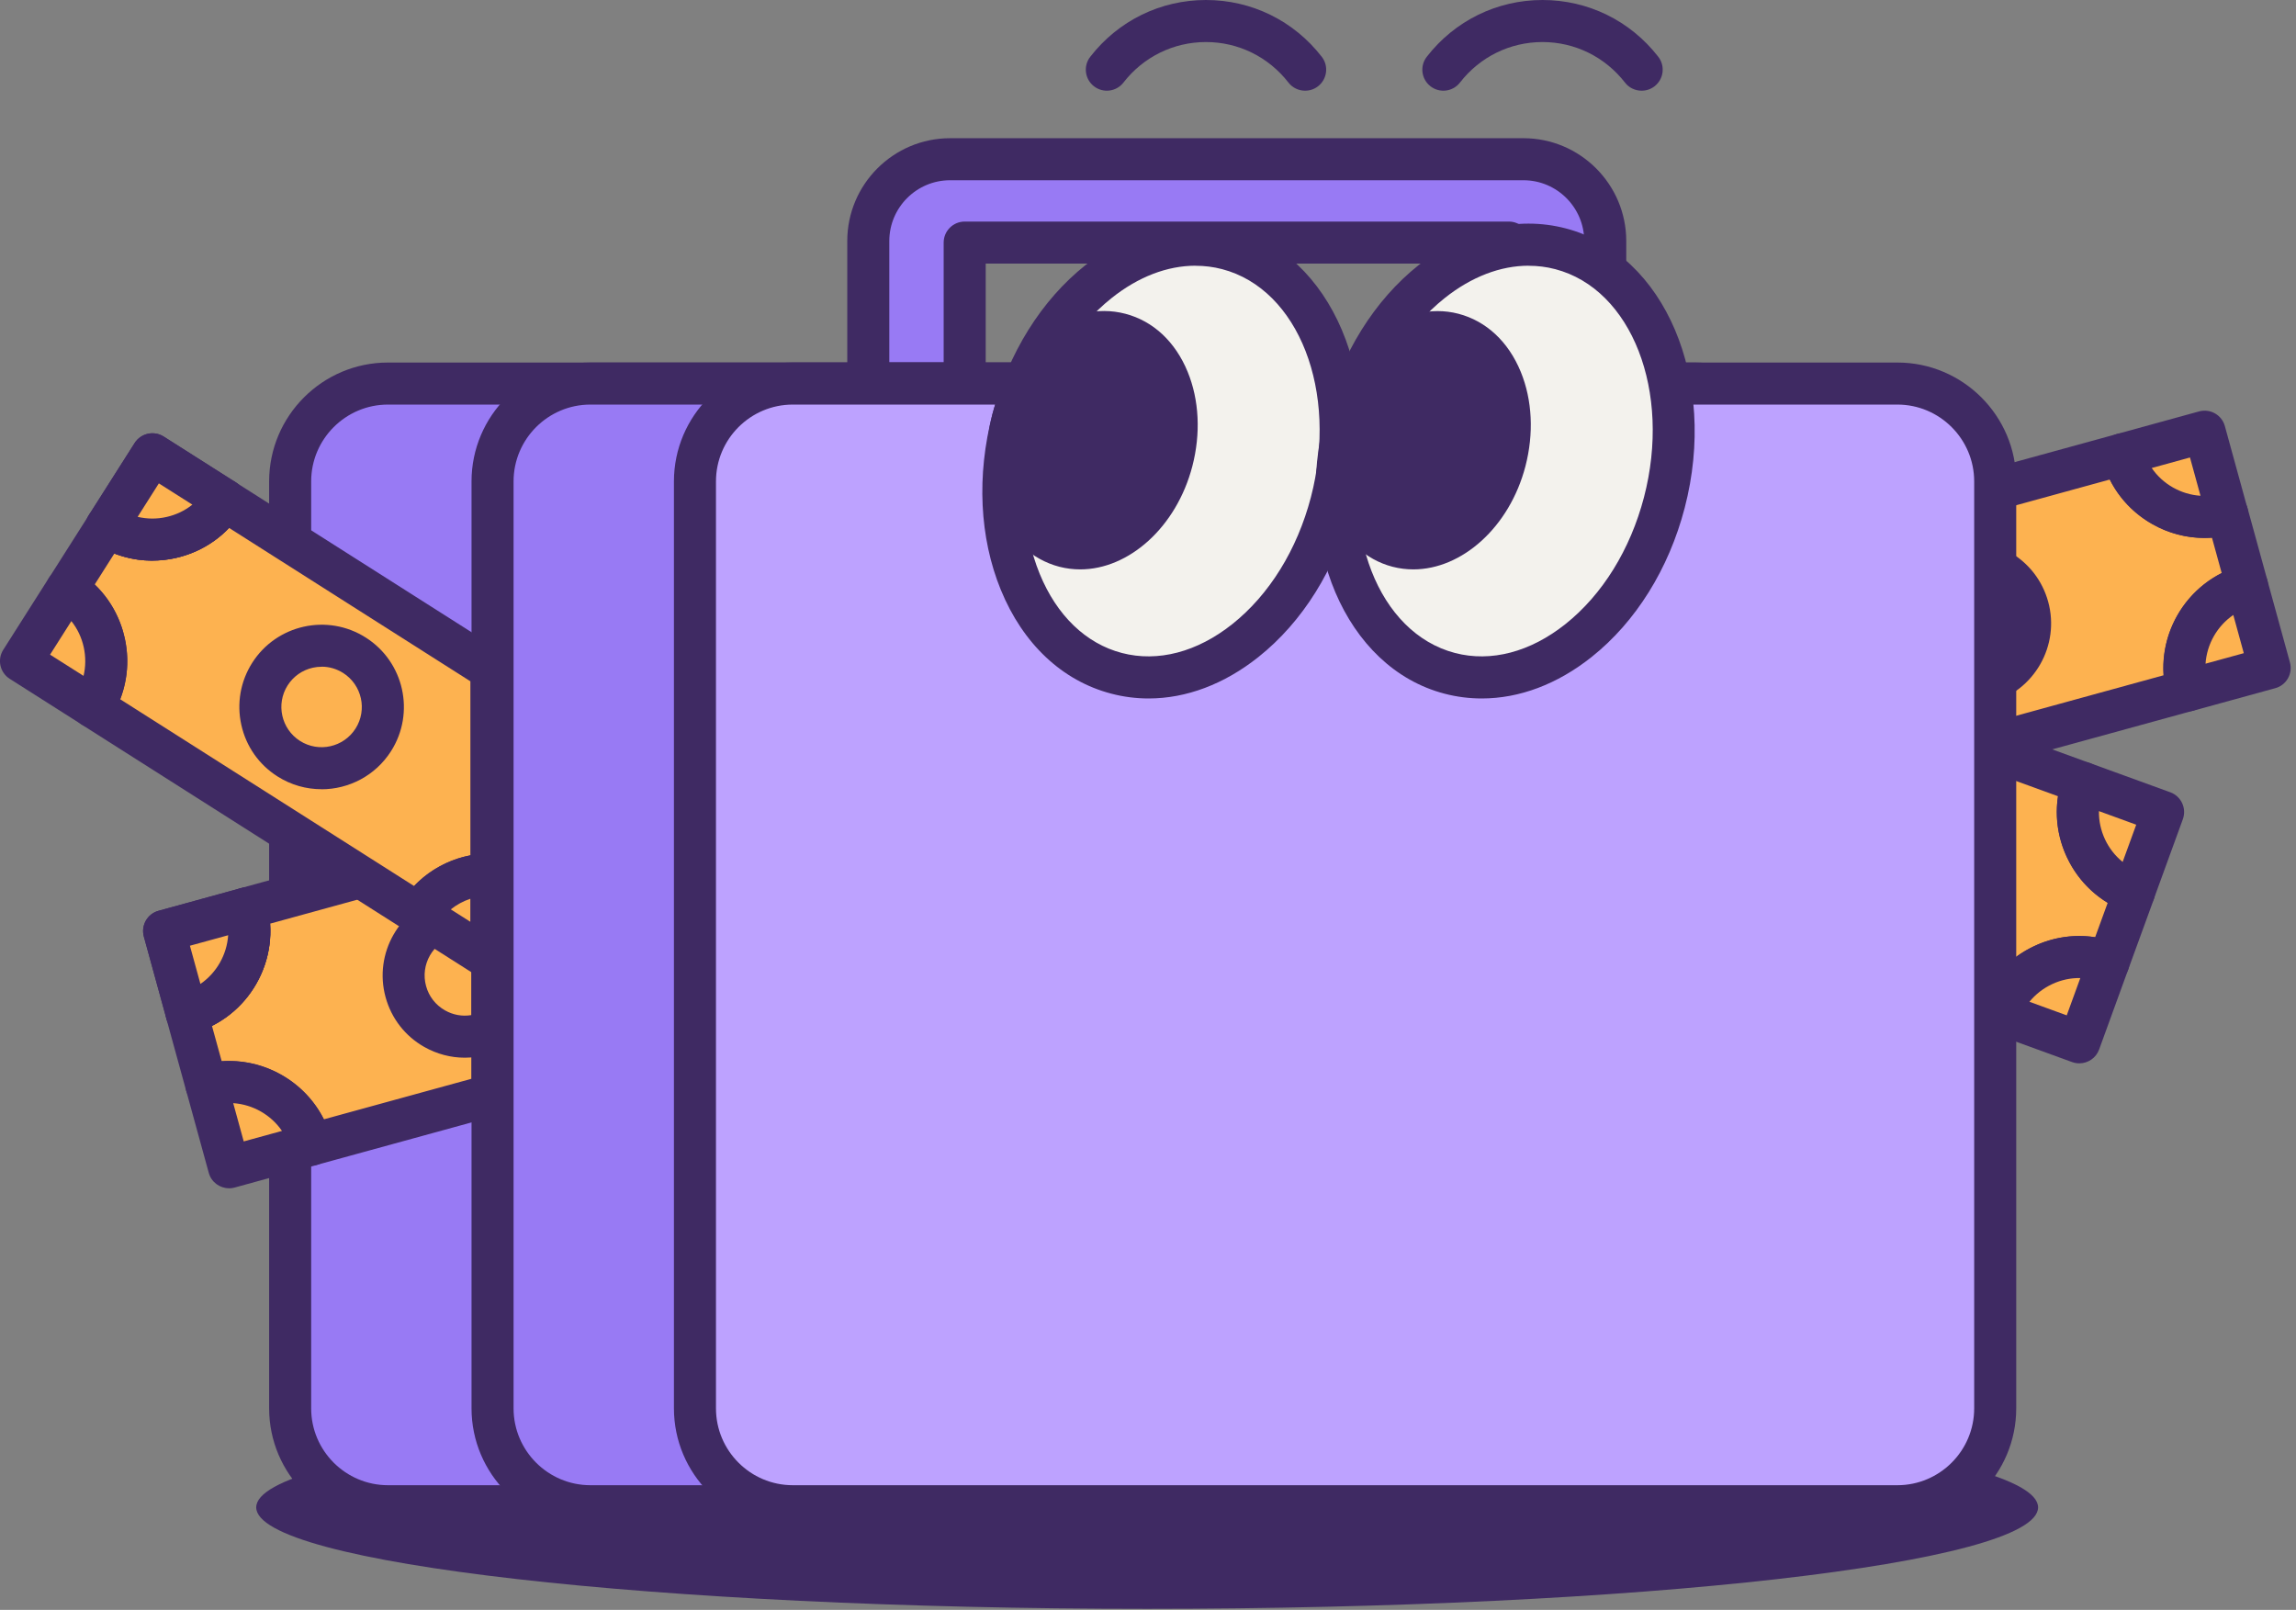 <svg width="261" height="183" viewBox="0 0 261 183" fill="none" xmlns="http://www.w3.org/2000/svg">
<rect x="0" y="0" width="261" height="183" fill="#808080" stroke="none"/>
<g clip-path="url(#clip0_386_5650)">
<path d="M130.404 182.879C186.338 182.879 231.681 177.716 231.681 171.348C231.681 164.979 186.338 159.816 130.404 159.816C74.469 159.816 29.126 164.979 29.126 171.348C29.126 177.716 74.469 182.879 130.404 182.879Z" fill="#3F2A63"/>
<path d="M98.704 27.398V43.6H109.662V27.576H171.525V43.6H182.483V27.398C182.483 22.264 178.318 18.099 173.184 18.099H108.01C102.875 18.099 98.711 22.264 98.711 27.398H98.704Z" fill="#987AF4"/>
<path d="M182.476 45.989H171.518C170.2 45.989 169.129 44.918 169.129 43.6V29.965H112.051V43.6C112.051 44.918 110.979 45.989 109.662 45.989H98.704C97.386 45.989 96.314 44.918 96.314 43.6V27.398C96.314 20.953 101.558 15.71 108.003 15.71H173.177C179.622 15.71 184.866 20.953 184.866 27.398V43.6C184.866 44.918 183.794 45.989 182.476 45.989ZM173.908 41.21H180.087V27.398C180.087 23.589 176.987 20.489 173.177 20.489H108.003C104.193 20.489 101.093 23.589 101.093 27.398V41.21H107.272V27.576C107.272 26.258 108.344 25.186 109.662 25.186H171.518C172.836 25.186 173.908 26.258 173.908 27.576V41.21Z" fill="#3F2A63"/>
<path d="M253.188 58.408L255.434 66.581C250.272 68.001 247.241 73.333 248.661 78.488L206.338 90.115C204.925 84.96 199.593 81.922 194.431 83.342L192.185 75.17C197.346 73.75 200.378 68.424 198.958 63.263L241.281 51.636C242.701 56.797 248.026 59.829 253.188 58.408Z" fill="#FDB250"/>
<path d="M206.331 92.511C205.28 92.511 204.317 91.815 204.03 90.757C202.965 86.879 198.937 84.585 195.059 85.65C193.782 85.998 192.472 85.254 192.123 83.977L189.877 75.805C189.529 74.535 190.273 73.217 191.55 72.869C195.428 71.804 197.722 67.776 196.657 63.898C196.309 62.628 197.053 61.31 198.33 60.962L240.653 49.335C241.267 49.164 241.916 49.246 242.469 49.56C243.022 49.874 243.425 50.393 243.588 51.001C244.653 54.879 248.675 57.173 252.56 56.108C253.167 55.937 253.823 56.019 254.376 56.333C254.929 56.647 255.332 57.166 255.495 57.773L257.742 65.946C258.09 67.216 257.346 68.534 256.069 68.882C252.191 69.947 249.897 73.975 250.962 77.853C251.31 79.123 250.566 80.441 249.289 80.789L206.966 92.416C206.755 92.47 206.543 92.505 206.331 92.505V92.511ZM196.985 80.611C201.504 80.611 205.717 83.171 207.772 87.248L245.944 76.761C245.609 71.934 248.231 67.325 252.553 65.14L251.447 61.119C246.62 61.453 242.011 58.832 239.833 54.51L201.661 64.997C201.996 69.824 199.374 74.432 195.052 76.617L196.158 80.638C196.438 80.618 196.711 80.611 196.985 80.611Z" fill="#3F2A63"/>
<path d="M189.611 65.83L198.951 63.263C200.371 68.424 197.339 73.757 192.178 75.17L189.611 65.83Z" fill="#FDB250"/>
<path d="M192.178 77.566C191.126 77.566 190.164 76.87 189.877 75.812L187.31 66.472C187.139 65.857 187.221 65.209 187.535 64.656C187.849 64.103 188.368 63.7 188.976 63.536L198.316 60.969C198.923 60.798 199.579 60.88 200.132 61.194C200.685 61.508 201.088 62.027 201.252 62.635C203.013 69.059 199.224 75.716 192.806 77.478C192.594 77.532 192.383 77.566 192.171 77.566H192.178ZM192.547 67.503L193.741 71.852C195.578 70.589 196.745 68.534 196.896 66.315L192.547 67.509V67.503Z" fill="#3F2A63"/>
<path d="M223.803 77.839C227.649 77.839 230.767 74.721 230.767 70.875C230.767 67.029 227.649 63.911 223.803 63.911C219.956 63.911 216.839 67.029 216.839 70.875C216.839 74.721 219.956 77.839 223.803 77.839Z" fill="#FDB250"/>
<path d="M223.809 80.229C219.706 80.229 215.931 77.498 214.79 73.354C213.425 68.383 216.361 63.222 221.331 61.856C223.741 61.194 226.26 61.508 228.432 62.744C230.603 63.98 232.166 65.987 232.828 68.397C234.194 73.367 231.258 78.529 226.288 79.894C225.462 80.12 224.629 80.229 223.809 80.229ZM223.809 66.301C223.4 66.301 222.99 66.356 222.587 66.465C220.157 67.134 218.723 69.653 219.392 72.084C220.061 74.514 222.58 75.948 225.011 75.279C226.192 74.958 227.168 74.194 227.776 73.128C228.377 72.07 228.534 70.834 228.213 69.653C227.892 68.472 227.127 67.496 226.062 66.888C225.366 66.492 224.588 66.287 223.809 66.287V66.301Z" fill="#3F2A63"/>
<path d="M250.621 49.069L253.188 58.408C248.026 59.829 242.694 56.797 241.281 51.636L250.621 49.069Z" fill="#FDB250"/>
<path d="M250.6 61.153C248.531 61.153 246.49 60.621 244.647 59.569C241.841 57.972 239.826 55.384 238.973 52.271C238.802 51.656 238.884 51.008 239.198 50.455C239.512 49.902 240.031 49.499 240.639 49.335L249.979 46.768C251.256 46.42 252.566 47.164 252.915 48.441L255.482 57.78C255.652 58.395 255.57 59.044 255.256 59.596C254.942 60.15 254.423 60.552 253.816 60.716C252.751 61.01 251.672 61.153 250.593 61.153H250.6ZM244.599 53.199C245.213 54.1 246.033 54.858 247.009 55.411C247.985 55.964 249.05 56.285 250.143 56.353L248.948 52.004L244.599 53.199Z" fill="#3F2A63"/>
<path d="M255.434 66.581L258.001 75.921L248.661 78.488C247.248 73.333 250.272 67.994 255.434 66.581Z" fill="#FDB250"/>
<path d="M248.661 80.877C248.252 80.877 247.842 80.768 247.48 80.563C246.927 80.249 246.524 79.731 246.36 79.123C244.599 72.698 248.388 66.041 254.806 64.28C256.076 63.932 257.394 64.676 257.742 65.953L260.309 75.293C260.48 75.907 260.398 76.556 260.084 77.109C259.769 77.662 259.251 78.065 258.643 78.228L249.303 80.796C249.098 80.85 248.88 80.877 248.668 80.877H248.661ZM253.871 69.906C252.034 71.169 250.867 73.224 250.716 75.443L255.065 74.248L253.871 69.899V69.906Z" fill="#3F2A63"/>
<path d="M206.331 90.122L196.991 92.689L194.424 83.349C199.586 81.929 204.918 84.967 206.331 90.122Z" fill="#FDB250"/>
<path d="M196.991 95.079C195.94 95.079 194.977 94.382 194.691 93.324L192.123 83.984C191.953 83.37 192.035 82.721 192.349 82.168C192.663 81.615 193.182 81.212 193.789 81.048C200.207 79.287 206.871 83.076 208.639 89.494C208.81 90.108 208.728 90.757 208.414 91.31C208.1 91.863 207.581 92.266 206.973 92.43L197.633 94.997C197.422 95.051 197.21 95.085 196.998 95.085L196.991 95.079ZM197.469 85.404L198.664 89.753L203.013 88.558C201.75 86.722 199.695 85.554 197.469 85.404Z" fill="#3F2A63"/>
<path d="M198.958 63.263C200.378 68.424 197.346 73.757 192.185 75.17L189.618 65.83L198.958 63.263Z" fill="#FDB250"/>
<path d="M192.178 77.566C191.126 77.566 190.164 76.87 189.877 75.812L187.31 66.472C187.139 65.857 187.221 65.209 187.535 64.656C187.849 64.103 188.368 63.7 188.976 63.536L198.316 60.969C198.923 60.798 199.579 60.88 200.132 61.194C200.685 61.508 201.088 62.027 201.252 62.635C203.013 69.059 199.224 75.716 192.806 77.478C192.594 77.532 192.383 77.566 192.171 77.566H192.178ZM192.547 67.503L193.741 71.852C195.578 70.589 196.745 68.534 196.896 66.315L192.547 67.509V67.503Z" fill="#3F2A63"/>
<path d="M242.578 101.421L239.676 109.382C234.644 107.552 229.087 110.147 227.257 115.172L186.013 100.158C187.843 95.133 185.255 89.569 180.223 87.739L183.125 79.778C188.157 81.608 193.714 79.02 195.544 73.989L236.788 89.002C234.959 94.034 237.546 99.591 242.578 101.421Z" fill="#FDB250"/>
<path d="M227.264 117.561C226.991 117.561 226.718 117.513 226.445 117.418L185.2 102.404C183.958 101.954 183.323 100.581 183.774 99.339C185.153 95.556 183.193 91.358 179.411 89.985C178.817 89.767 178.332 89.323 178.059 88.749C177.793 88.176 177.765 87.521 177.977 86.92L180.879 78.959C181.097 78.365 181.541 77.88 182.114 77.607C182.688 77.341 183.35 77.314 183.944 77.525C185.774 78.194 187.761 78.106 189.522 77.286C191.29 76.46 192.629 74.999 193.298 73.169C193.748 71.927 195.121 71.292 196.363 71.742L237.608 86.756C238.85 87.207 239.485 88.579 239.035 89.821C237.655 93.604 239.615 97.803 243.397 99.175C243.991 99.393 244.476 99.837 244.749 100.411C245.015 100.984 245.043 101.64 244.831 102.24L241.929 110.201C241.711 110.795 241.267 111.28 240.694 111.553C240.12 111.819 239.465 111.847 238.864 111.635C237.034 110.966 235.047 111.055 233.279 111.881C231.511 112.707 230.173 114.168 229.504 115.998C229.148 116.967 228.234 117.568 227.257 117.568L227.264 117.561ZM188.86 98.649L226.056 112.188C227.285 110.174 229.073 108.563 231.258 107.539C233.45 106.514 235.833 106.18 238.167 106.535L239.594 102.623C235.464 100.103 233.224 95.297 233.948 90.511L196.752 76.972C195.523 78.993 193.735 80.604 191.543 81.622C189.358 82.639 186.969 82.98 184.634 82.618L183.207 86.531C187.337 89.05 189.577 93.856 188.853 98.642L188.86 98.649Z" fill="#3F2A63"/>
<path d="M186.443 70.671L195.544 73.982C193.714 79.014 188.157 81.601 183.125 79.772L186.436 70.671H186.443Z" fill="#FDB250"/>
<path d="M186.45 82.755C185.057 82.755 183.657 82.509 182.305 82.018C181.063 81.567 180.428 80.195 180.879 78.952L184.19 69.851C184.64 68.609 186.013 67.974 187.255 68.424L196.356 71.736C196.95 71.954 197.435 72.398 197.708 72.971C197.974 73.545 198.002 74.2 197.79 74.801C196.684 77.832 194.465 80.256 191.543 81.615C189.918 82.373 188.191 82.755 186.45 82.755ZM186.327 77.969C187.419 77.996 188.512 77.757 189.529 77.286C190.546 76.808 191.427 76.126 192.11 75.279L187.87 73.736L186.327 77.976V77.969Z" fill="#3F2A63"/>
<path d="M211.404 101.544C215.25 101.544 218.368 98.426 218.368 94.58C218.368 90.734 215.25 87.616 211.404 87.616C207.558 87.616 204.44 90.734 204.44 94.58C204.44 98.426 207.558 101.544 211.404 101.544Z" fill="#FDB250"/>
<path d="M211.397 103.934C210.339 103.934 209.26 103.749 208.209 103.367C203.361 101.606 200.856 96.225 202.617 91.378C203.47 89.029 205.191 87.159 207.451 86.1C209.718 85.042 212.257 84.933 214.599 85.786C219.447 87.548 221.952 92.928 220.191 97.775C218.812 101.571 215.214 103.927 211.39 103.927L211.397 103.934ZM211.397 90.006C210.742 90.006 210.079 90.149 209.465 90.436C208.359 90.955 207.519 91.87 207.103 93.017C206.242 95.386 207.465 98.014 209.834 98.881C212.203 99.742 214.831 98.519 215.692 96.15C216.108 95.003 216.053 93.761 215.541 92.655C215.022 91.549 214.108 90.709 212.961 90.293C212.449 90.108 211.923 90.013 211.39 90.013L211.397 90.006Z" fill="#3F2A63"/>
<path d="M245.896 92.313L242.585 101.414C237.553 99.585 234.965 94.027 236.795 88.995L245.896 92.307V92.313Z" fill="#FDB250"/>
<path d="M242.578 103.811C242.305 103.811 242.032 103.763 241.759 103.667C238.727 102.561 236.304 100.342 234.945 97.42C233.579 94.498 233.436 91.214 234.542 88.183C234.761 87.589 235.204 87.104 235.778 86.831C236.351 86.565 237.014 86.537 237.608 86.749L246.709 90.06C247.951 90.511 248.586 91.883 248.136 93.126L244.824 102.227C244.469 103.196 243.554 103.797 242.578 103.797V103.811ZM238.598 92.204C238.563 94.43 239.56 96.574 241.294 97.98L242.837 93.747L238.604 92.204H238.598Z" fill="#3F2A63"/>
<path d="M239.683 109.382L236.372 118.483L227.271 115.172C229.101 110.147 234.658 107.552 239.69 109.382H239.683Z" fill="#FDB250"/>
<path d="M236.365 120.872C236.092 120.872 235.819 120.825 235.546 120.729L226.445 117.418C225.851 117.199 225.366 116.756 225.093 116.182C224.827 115.609 224.799 114.953 225.011 114.352C226.117 111.321 228.329 108.904 231.258 107.539C234.18 106.173 237.464 106.03 240.496 107.136C241.09 107.354 241.574 107.798 241.847 108.371C242.114 108.945 242.141 109.6 241.929 110.201L238.618 119.302C238.263 120.272 237.348 120.872 236.372 120.872H236.365ZM230.698 113.874L234.938 115.417L236.481 111.178C235.389 111.157 234.303 111.389 233.279 111.867C232.262 112.345 231.388 113.028 230.698 113.874Z" fill="#3F2A63"/>
<path d="M186.02 100.158L176.919 96.847L180.23 87.746C185.262 89.576 187.849 95.14 186.02 100.165V100.158Z" fill="#FDB250"/>
<path d="M186.02 102.548C185.747 102.548 185.467 102.5 185.2 102.404L176.099 99.093C174.857 98.642 174.222 97.27 174.672 96.028L177.984 86.927C178.434 85.684 179.807 85.049 181.049 85.5C187.31 87.78 190.546 94.724 188.266 100.977C188.047 101.571 187.604 102.056 187.03 102.329C186.709 102.479 186.368 102.555 186.02 102.555V102.548ZM179.977 95.413L184.21 96.956C184.244 94.73 183.248 92.587 181.514 91.18L179.971 95.413H179.977Z" fill="#3F2A63"/>
<path d="M195.544 73.989C193.714 79.02 188.157 81.608 183.125 79.778L186.436 70.677L195.537 73.989H195.544Z" fill="#FDB250"/>
<path d="M186.45 82.755C185.057 82.755 183.657 82.509 182.305 82.018C181.063 81.567 180.428 80.195 180.879 78.952L184.19 69.851C184.64 68.609 186.013 67.974 187.255 68.424L196.356 71.736C196.95 71.954 197.435 72.398 197.708 72.971C197.974 73.545 198.002 74.2 197.79 74.801C196.684 77.832 194.465 80.256 191.543 81.615C189.918 82.373 188.191 82.755 186.45 82.755ZM186.327 77.969C187.419 77.996 188.512 77.757 189.529 77.286C190.546 76.808 191.427 76.126 192.11 75.279L187.87 73.736L186.327 77.976V77.969Z" fill="#3F2A63"/>
<path d="M169.668 43.6H44.112C37.969 43.6 32.99 48.579 32.99 54.722V160.089C32.99 166.232 37.969 171.211 44.112 171.211H169.668C175.81 171.211 180.79 166.232 180.79 160.089V54.722C180.79 48.579 175.81 43.6 169.668 43.6Z" fill="#987AF4"/>
<path d="M169.668 173.601H44.105C36.657 173.601 30.594 167.538 30.594 160.089V54.722C30.594 47.273 36.657 41.21 44.105 41.21H169.668C177.117 41.21 183.18 47.273 183.18 54.722V160.096C183.18 167.545 177.117 173.607 169.668 173.607V173.601ZM44.105 45.989C39.292 45.989 35.373 49.908 35.373 54.722V160.096C35.373 164.909 39.292 168.828 44.105 168.828H169.668C174.481 168.828 178.4 164.909 178.4 160.096V54.722C178.4 49.908 174.481 45.989 169.668 45.989H44.105Z" fill="#3F2A63"/>
<path d="M192.676 43.6H67.12C60.978 43.6 55.998 48.579 55.998 54.722V160.089C55.998 166.232 60.978 171.211 67.12 171.211H192.676C198.819 171.211 203.798 166.232 203.798 160.089V54.722C203.798 48.579 198.819 43.6 192.676 43.6Z" fill="#987AF4"/>
<path d="M192.676 173.601H67.114C59.665 173.601 53.602 167.538 53.602 160.089V54.722C53.602 47.273 59.665 41.21 67.114 41.21H192.676C200.125 41.21 206.188 47.273 206.188 54.722V160.096C206.188 167.545 200.125 173.607 192.676 173.607V173.601ZM67.114 45.989C62.3 45.989 58.381 49.908 58.381 54.722V160.096C58.381 164.909 62.3 168.828 67.114 168.828H192.676C197.49 168.828 201.409 164.909 201.409 160.096V54.722C201.409 49.908 197.49 45.989 192.676 45.989H67.114Z" fill="#3F2A63"/>
<path d="M215.678 43.6H90.122C83.979 43.6 79 48.579 79 54.722V160.089C79 166.232 83.979 171.211 90.122 171.211H215.678C221.82 171.211 226.8 166.232 226.8 160.089V54.722C226.8 48.579 221.82 43.6 215.678 43.6Z" fill="#BDA2FF"/>
<path d="M215.685 173.601H90.122C82.673 173.601 76.61 167.538 76.61 160.089V54.722C76.61 47.273 82.673 41.21 90.122 41.21H215.685C223.133 41.21 229.196 47.273 229.196 54.722V160.096C229.196 167.545 223.133 173.607 215.685 173.607V173.601ZM90.122 45.989C85.308 45.989 81.389 49.908 81.389 54.722V160.096C81.389 164.909 85.308 168.828 90.122 168.828H215.685C220.498 168.828 224.417 164.909 224.417 160.096V54.722C224.417 49.908 220.498 45.989 215.685 45.989H90.122Z" fill="#3F2A63"/>
<path d="M151.323 57.129C154.799 43.801 149.514 30.882 139.516 28.274C129.519 25.667 118.597 34.357 115.12 47.686C111.643 61.014 116.929 73.933 126.926 76.54C136.923 79.148 147.846 70.457 151.323 57.129Z" fill="#F3F2ED"/>
<path d="M130.574 79.396C129.147 79.396 127.727 79.219 126.328 78.85C120.75 77.395 116.284 73.197 113.765 67.038C111.341 61.112 111.007 54.025 112.816 47.082C114.625 40.138 118.38 34.123 123.392 30.136C128.601 25.992 134.548 24.51 140.126 25.965C151.377 28.9 157.44 43.149 153.637 57.733C151.828 64.676 148.073 70.691 143.062 74.678C139.156 77.785 134.841 79.396 130.574 79.396ZM135.9 30.204C132.698 30.204 129.4 31.461 126.368 33.878C122.163 37.223 118.995 42.344 117.438 48.29C115.888 54.237 116.155 60.252 118.189 65.229C120.128 69.967 123.446 73.163 127.536 74.228C131.626 75.293 136.084 74.125 140.085 70.944C144.29 67.598 147.458 62.478 149.015 56.531C152.156 44.501 147.622 32.867 138.924 30.594C137.934 30.334 136.93 30.211 135.906 30.211L135.9 30.204Z" fill="#3F2A63"/>
<path d="M133.231 52.406C134.969 45.744 132.325 39.286 127.327 37.982C122.328 36.678 116.867 41.022 115.129 47.684C113.392 54.347 116.035 60.805 121.033 62.108C126.032 63.412 131.493 59.069 133.231 52.406Z" fill="#3F2A63"/>
<path d="M122.798 64.724C122.006 64.724 121.214 64.628 120.422 64.424C117.261 63.597 114.741 61.249 113.335 57.815C112.024 54.612 111.84 50.803 112.809 47.082C113.779 43.361 115.807 40.125 118.51 37.974C121.419 35.66 124.764 34.84 127.925 35.666C131.086 36.492 133.606 38.841 135.012 42.275C136.323 45.477 136.507 49.287 135.538 53.008C133.728 59.938 128.321 64.724 122.798 64.724ZM125.515 40.138C124.184 40.138 122.791 40.678 121.487 41.715C119.582 43.231 118.148 45.566 117.438 48.29C116.728 51.014 116.844 53.759 117.759 56.005C118.585 58.019 119.958 59.364 121.63 59.801C125.283 60.75 129.53 57.091 130.909 51.806C131.619 49.082 131.503 46.338 130.588 44.091C129.762 42.077 128.389 40.732 126.717 40.295C126.328 40.193 125.925 40.145 125.515 40.145V40.138Z" fill="#3F2A63"/>
<path d="M189.197 57.12C192.673 43.792 187.388 30.873 177.39 28.265C167.393 25.657 156.471 34.348 152.994 47.676C149.517 61.005 154.803 73.923 164.8 76.531C174.797 79.139 185.72 70.448 189.197 57.12Z" fill="#F3F2ED"/>
<path d="M168.446 79.396C167.019 79.396 165.599 79.219 164.199 78.85C152.948 75.914 146.885 61.665 150.688 47.082C152.497 40.138 156.252 34.123 161.264 30.136C166.473 25.992 172.42 24.51 177.998 25.965C189.249 28.9 195.312 43.149 191.509 57.733C189.7 64.676 185.945 70.691 180.933 74.678C177.028 77.785 172.713 79.396 168.446 79.396ZM173.771 30.204C170.569 30.204 167.272 31.461 164.233 33.878C160.028 37.223 156.86 42.344 155.303 48.29C152.163 60.32 156.696 71.954 165.401 74.228C169.491 75.293 173.949 74.125 177.95 70.944C182.155 67.598 185.323 62.478 186.88 56.531C190.021 44.501 185.487 32.867 176.789 30.594C175.799 30.334 174.796 30.211 173.771 30.211V30.204Z" fill="#3F2A63"/>
<path d="M171.096 52.404C172.834 45.741 170.191 39.283 165.192 37.979C160.194 36.675 154.733 41.019 152.995 47.682C151.257 54.344 153.9 60.802 158.899 62.106C163.897 63.41 169.358 59.066 171.096 52.404Z" fill="#3F2A63"/>
<path d="M160.67 64.724C159.878 64.724 159.086 64.628 158.294 64.423C152.026 62.792 148.612 55.008 150.681 47.082C152.75 39.155 159.529 34.035 165.79 35.666C168.951 36.492 171.471 38.841 172.877 42.275C174.188 45.477 174.372 49.287 173.403 53.008C171.593 59.938 166.186 64.724 160.663 64.724H160.67ZM163.401 40.138C160.062 40.138 156.539 43.566 155.31 48.283C153.931 53.568 155.849 58.839 159.502 59.794C163.155 60.75 167.401 57.084 168.781 51.8C169.491 49.075 169.375 46.331 168.46 44.085C167.634 42.071 166.261 40.725 164.589 40.288C164.199 40.186 163.803 40.138 163.401 40.138Z" fill="#3F2A63"/>
<path d="M148.353 10.309C147.643 10.309 146.94 9.995 146.468 9.388C144.188 6.459 140.768 4.779 137.088 4.779C133.408 4.779 129.98 6.459 127.707 9.388C126.894 10.432 125.392 10.617 124.354 9.804C123.31 8.992 123.125 7.49 123.938 6.452C127.126 2.349 131.919 0 137.094 0C142.27 0 147.062 2.349 150.251 6.452C151.063 7.497 150.872 8.992 149.834 9.804C149.397 10.146 148.878 10.309 148.366 10.309H148.353Z" fill="#3F2A63"/>
<path d="M186.607 10.309C185.897 10.309 185.193 9.995 184.722 9.388C182.442 6.459 179.021 4.779 175.341 4.779C171.661 4.779 168.234 6.459 165.961 9.388C165.148 10.432 163.646 10.617 162.608 9.804C161.564 8.992 161.379 7.49 162.192 6.452C165.38 2.349 170.173 0 175.348 0C180.523 0 185.316 2.349 188.505 6.452C189.317 7.497 189.126 8.992 188.088 9.804C187.651 10.146 187.132 10.309 186.62 10.309H186.607Z" fill="#3F2A63"/>
<path d="M55.964 95.584V124.464L35.373 130.117C33.959 124.962 28.627 121.924 23.466 123.344L21.22 115.172C26.381 113.758 29.412 108.426 27.999 103.265L55.964 95.584Z" fill="#FDB250"/>
<path d="M35.373 132.506C34.963 132.506 34.554 132.397 34.192 132.192C33.639 131.878 33.236 131.359 33.072 130.745C32.56 128.867 31.338 127.304 29.645 126.334C27.951 125.372 25.978 125.126 24.101 125.638C23.486 125.809 22.838 125.727 22.285 125.413C21.732 125.099 21.329 124.58 21.158 123.972L18.912 115.8C18.741 115.185 18.823 114.537 19.137 113.984C19.451 113.431 19.97 113.028 20.585 112.864C22.462 112.352 24.033 111.13 24.995 109.437C25.958 107.743 26.204 105.77 25.692 103.893C25.343 102.623 26.094 101.305 27.364 100.957L55.329 93.276C56.046 93.078 56.818 93.228 57.412 93.679C58.006 94.13 58.354 94.833 58.354 95.577V124.457C58.354 125.536 57.637 126.478 56.599 126.765L36.008 132.418C35.803 132.472 35.584 132.5 35.373 132.5V132.506ZM26.053 120.599C28.122 120.599 30.164 121.132 32.007 122.183C34.103 123.378 35.762 125.126 36.82 127.236L53.575 122.634V98.711L30.71 104.992C30.874 107.347 30.348 109.703 29.153 111.799C27.958 113.895 26.204 115.554 24.094 116.612L25.2 120.627C25.487 120.606 25.767 120.599 26.053 120.599Z" fill="#3F2A63"/>
<path d="M18.653 105.832L27.992 103.265C29.413 108.426 26.381 113.758 21.22 115.172L18.653 105.832Z" fill="#FDB250"/>
<path d="M21.22 117.561C20.81 117.561 20.4 117.452 20.039 117.247C19.486 116.933 19.083 116.414 18.919 115.807L16.352 106.467C16.004 105.197 16.748 103.879 18.024 103.531L27.364 100.964C28.641 100.616 29.952 101.36 30.3 102.636C32.062 109.061 28.272 115.718 21.855 117.479C21.65 117.534 21.431 117.561 21.22 117.561ZM21.588 107.498L22.783 111.847C24.62 110.584 25.787 108.529 25.938 106.31L21.588 107.504V107.498Z" fill="#3F2A63"/>
<path d="M55.964 104.657V117.104C55.568 117.302 55.138 117.466 54.694 117.589C50.987 118.613 47.15 116.428 46.133 112.721C45.116 109.013 47.294 105.183 51.001 104.166C52.728 103.688 54.483 103.906 55.964 104.657Z" fill="#FDB250"/>
<path d="M52.83 120.231C51.233 120.231 49.656 119.814 48.229 119.009C46.051 117.773 44.494 115.766 43.832 113.356C42.466 108.385 45.402 103.23 50.373 101.865C52.612 101.244 54.981 101.483 57.05 102.527C57.855 102.937 58.361 103.756 58.361 104.657V117.104C58.361 118.012 57.849 118.838 57.043 119.241C56.51 119.507 55.937 119.725 55.343 119.889C54.517 120.115 53.677 120.231 52.844 120.231H52.83ZM52.851 106.303C52.448 106.303 52.038 106.357 51.636 106.467C49.198 107.136 47.764 109.655 48.434 112.086C48.754 113.267 49.519 114.243 50.584 114.851C51.499 115.37 52.544 115.561 53.568 115.39V106.357C53.329 106.316 53.09 106.303 52.844 106.303H52.851Z" fill="#3F2A63"/>
<path d="M35.373 130.117L26.033 132.684L23.466 123.344C28.627 121.924 33.96 124.962 35.373 130.117Z" fill="#FDB250"/>
<path d="M26.033 135.073C24.982 135.073 24.019 134.377 23.732 133.319L21.165 123.979C20.817 122.709 21.561 121.391 22.838 121.043C29.262 119.282 35.919 123.071 37.681 129.489C37.851 130.103 37.769 130.752 37.455 131.305C37.141 131.858 36.622 132.261 36.015 132.424L26.675 134.992C26.463 135.046 26.251 135.08 26.04 135.08L26.033 135.073ZM26.511 125.399L27.706 129.748L32.055 128.553C30.792 126.717 28.737 125.549 26.518 125.399H26.511Z" fill="#3F2A63"/>
<path d="M27.999 103.265C29.419 108.426 26.388 113.758 21.227 115.172L18.659 105.832L27.999 103.265Z" fill="#FDB250"/>
<path d="M21.22 117.561C20.81 117.561 20.4 117.452 20.039 117.247C19.486 116.933 19.083 116.414 18.919 115.807L16.352 106.467C16.004 105.197 16.748 103.879 18.024 103.531L27.364 100.964C28.641 100.616 29.952 101.36 30.3 102.636C32.062 109.061 28.272 115.718 21.855 117.479C21.65 117.534 21.431 117.561 21.22 117.561ZM21.588 107.498L22.783 111.847C24.62 110.584 25.787 108.529 25.938 106.31L21.588 107.504V107.498Z" fill="#3F2A63"/>
<path d="M55.855 76.126V99.394C52.633 99.373 49.465 100.964 47.608 103.886L10.562 80.345C13.43 75.832 12.105 69.844 7.585 66.97L12.125 59.822C16.645 62.689 22.633 61.358 25.5 56.838L55.855 76.126Z" fill="#FDB250"/>
<path d="M47.608 106.276C47.157 106.276 46.713 106.146 46.324 105.9L9.285 82.366C8.172 81.656 7.845 80.181 8.548 79.068C10.705 75.668 9.702 71.148 6.308 68.991C5.196 68.281 4.868 66.806 5.571 65.693L10.111 58.545C10.821 57.432 12.296 57.105 13.409 57.808C15.061 58.852 17.014 59.194 18.919 58.77C20.823 58.347 22.442 57.207 23.486 55.562C23.828 55.029 24.367 54.647 24.981 54.51C25.603 54.373 26.251 54.483 26.784 54.824L57.139 74.112C57.828 74.549 58.245 75.313 58.245 76.126V99.394C58.245 100.028 57.992 100.643 57.541 101.087C57.091 101.537 56.463 101.79 55.841 101.783C53.295 101.763 50.98 103.032 49.628 105.169C49.287 105.702 48.748 106.084 48.133 106.221C47.962 106.262 47.785 106.276 47.614 106.276H47.608ZM13.662 79.485L47.075 100.718C48.795 98.916 51.021 97.7 53.472 97.229V77.443L26.047 60.013C24.415 61.72 22.319 62.908 19.963 63.434C17.608 63.959 15.205 63.775 12.999 62.921L10.767 66.438C14.256 69.79 15.409 74.965 13.668 79.485H13.662Z" fill="#3F2A63"/>
<path d="M17.328 51.642L25.507 56.838C22.633 61.358 16.652 62.689 12.132 59.822L17.328 51.642Z" fill="#FDB250"/>
<path d="M17.308 63.727C15.041 63.727 12.815 63.085 10.849 61.836C9.736 61.126 9.408 59.651 10.111 58.538L15.307 50.359C16.017 49.246 17.492 48.918 18.605 49.622L26.784 54.817C27.316 55.159 27.699 55.698 27.835 56.312C27.972 56.934 27.863 57.576 27.521 58.115C25.787 60.839 23.104 62.723 19.956 63.427C19.076 63.625 18.188 63.72 17.308 63.72V63.727ZM15.642 58.75C16.707 59.002 17.82 59.016 18.912 58.77C20.011 58.525 21.015 58.047 21.868 57.364L18.058 54.947L15.642 58.757V58.75Z" fill="#3F2A63"/>
<path d="M36.554 87.329C40.4 87.329 43.518 84.212 43.518 80.365C43.518 76.519 40.4 73.401 36.554 73.401C32.708 73.401 29.59 76.519 29.59 80.365C29.59 84.212 32.708 87.329 36.554 87.329Z" fill="#FDB250"/>
<path d="M36.54 89.712C34.827 89.712 33.093 89.241 31.543 88.258C29.433 86.92 27.972 84.837 27.433 82.4C26.893 79.963 27.33 77.457 28.668 75.347C31.433 70.998 37.223 69.701 41.579 72.473C45.935 75.238 47.225 81.028 44.453 85.384C42.671 88.183 39.64 89.719 36.547 89.719L36.54 89.712ZM36.568 75.791C36.233 75.791 35.899 75.825 35.564 75.9C34.369 76.167 33.352 76.883 32.697 77.908C31.345 80.038 31.973 82.864 34.103 84.223C36.233 85.575 39.06 84.947 40.418 82.817C41.77 80.686 41.142 77.86 39.012 76.501C38.268 76.03 37.428 75.784 36.568 75.784V75.791Z" fill="#3F2A63"/>
<path d="M55.855 99.393V108.972L55.787 109.082L47.607 103.886C49.465 100.964 52.632 99.373 55.855 99.393Z" fill="#FDB250"/>
<path d="M55.787 111.471C55.336 111.471 54.892 111.341 54.503 111.096L46.324 105.9C45.791 105.559 45.409 105.019 45.273 104.405C45.136 103.783 45.245 103.135 45.587 102.602C47.833 99.066 51.67 96.983 55.869 97.004C57.179 97.011 58.245 98.083 58.245 99.394V108.972C58.245 109.423 58.115 109.86 57.883 110.242L57.815 110.351C57.48 110.891 56.941 111.273 56.319 111.41C56.142 111.451 55.971 111.471 55.794 111.471H55.787ZM51.24 103.367L53.465 104.78V102.165C52.66 102.432 51.909 102.841 51.24 103.374V103.367Z" fill="#3F2A63"/>
<path d="M10.569 80.345L2.39 75.149L7.585 66.97C12.105 69.838 13.436 75.832 10.569 80.345Z" fill="#FDB250"/>
<path d="M10.562 82.734C10.125 82.734 9.681 82.612 9.285 82.359L1.106 77.163C0.573 76.822 0.191 76.283 0.055 75.668C-0.082 75.047 0.027 74.405 0.369 73.866L5.564 65.686C6.274 64.574 7.749 64.246 8.862 64.949C11.586 66.677 13.47 69.367 14.174 72.521C14.877 75.668 14.31 78.904 12.576 81.622C12.118 82.339 11.347 82.728 10.555 82.728L10.562 82.734ZM5.687 74.412L9.497 76.829C9.749 75.771 9.756 74.658 9.517 73.558C9.272 72.459 8.794 71.456 8.111 70.602L5.694 74.412H5.687Z" fill="#3F2A63"/>
<path d="M25.5 56.838C22.626 61.358 16.645 62.689 12.126 59.822L17.321 51.642L25.5 56.838Z" fill="#FDB250"/>
<path d="M17.308 63.727C15.041 63.727 12.815 63.085 10.849 61.836C9.736 61.126 9.408 59.651 10.111 58.538L15.307 50.359C16.017 49.246 17.492 48.918 18.605 49.622L26.784 54.817C27.316 55.159 27.699 55.698 27.835 56.312C27.972 56.934 27.863 57.576 27.521 58.115C25.787 60.839 23.104 62.723 19.956 63.427C19.076 63.625 18.188 63.72 17.308 63.72V63.727ZM15.642 58.75C16.707 59.002 17.82 59.016 18.912 58.77C20.011 58.525 21.015 58.047 21.868 57.364L18.058 54.947L15.642 58.757V58.75Z" fill="#3F2A63"/>
</g>
<defs>
<clipPath id="clip0_386_5650">
<rect width="260.391" height="182.879" fill="white"/>
</clipPath>
</defs>
</svg>
